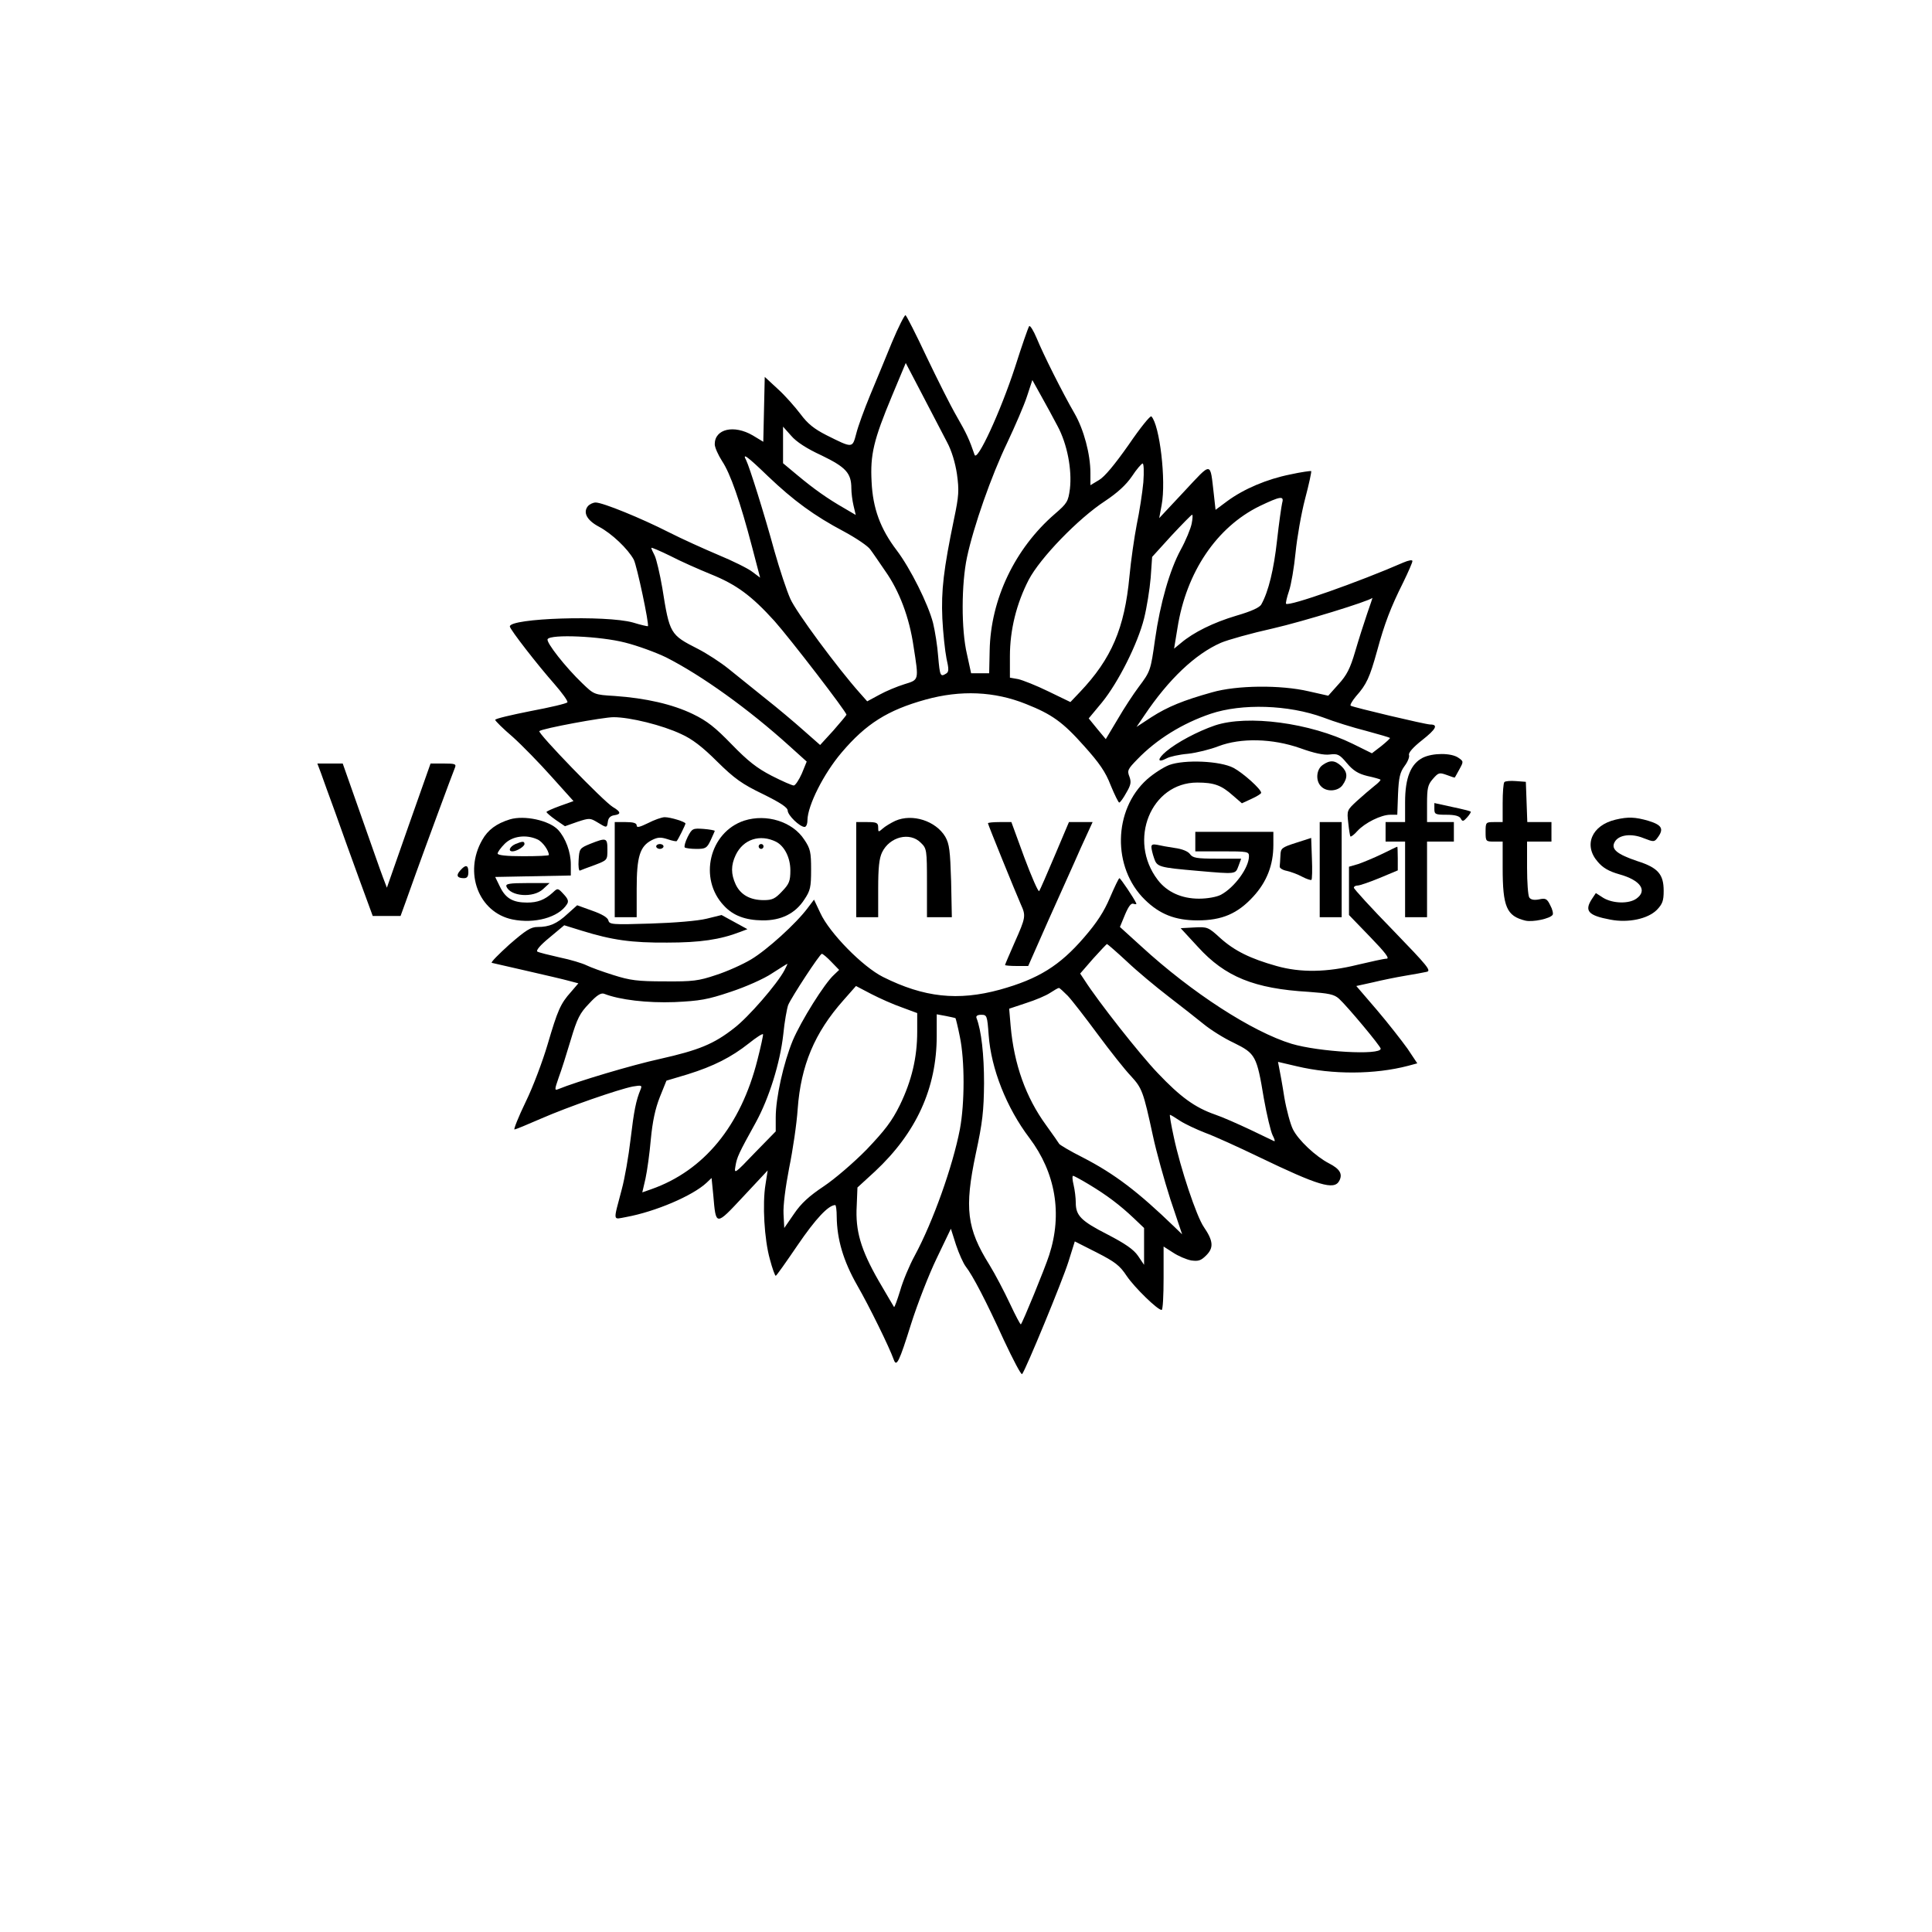 <?xml version="1.0" encoding="UTF-8" standalone="yes"?>
<svg version="1.0" xmlns="http://www.w3.org/2000/svg" width="100mm" height="100mm" viewBox="0 0 612 792" preserveAspectRatio="xMidYMid meet">
  <g transform="translate(0,792) scale(0.1,-0.1)" fill="#000000" stroke="none">
    <path d="M2757 6518 c-25 -62 -66 -160 -90 -218 -24 -58 -50 -129 -57 -158
-16 -60 -14 -60 -122 -6 -51 26 -77 47 -106 86 -22 29 -63 76 -93 103 l-54 50
-3 -133 -3 -133 -43 26 c-77 45 -156 27 -156 -36 0 -13 14 -44 30 -69 34 -51
74 -165 123 -352 l33 -126 -32 24 c-18 14 -81 45 -139 69 -59 25 -150 66 -203
93 -114 58 -271 122 -300 122 -11 0 -25 -7 -32 -15 -21 -26 -4 -58 45 -84 53
-28 119 -91 143 -135 13 -25 64 -266 58 -273 -1 -1 -29 5 -61 15 -111 31 -505
18 -505 -16 0 -12 118 -163 181 -234 33 -38 58 -72 55 -77 -3 -5 -71 -21 -151
-36 -80 -16 -145 -31 -145 -36 0 -4 32 -36 72 -70 39 -35 111 -109 160 -164
l89 -99 -56 -20 c-30 -11 -55 -22 -55 -25 1 -3 18 -18 38 -32 l38 -26 51 18
c49 16 52 16 82 -2 39 -24 39 -24 43 4 2 14 11 23 26 25 29 4 28 14 -6 34 -37
22 -310 304 -301 311 13 11 262 57 304 57 68 0 201 -33 277 -69 45 -20 88 -53
148 -113 71 -70 102 -92 187 -133 71 -35 102 -55 102 -68 1 -20 49 -66 69 -67
7 0 12 12 12 28 1 60 66 190 140 277 100 118 189 174 344 217 144 40 283 34
412 -18 106 -42 151 -74 238 -172 62 -69 88 -106 109 -161 16 -39 32 -71 35
-71 4 0 17 18 29 40 19 32 21 44 13 66 -10 25 -7 31 32 71 80 83 186 148 301
187 128 43 319 37 461 -15 44 -17 124 -42 176 -55 52 -14 96 -27 98 -29 2 -1
-14 -16 -35 -33 l-39 -30 -79 39 c-175 86 -431 120 -565 75 -70 -24 -155 -69
-199 -106 -38 -32 -37 -49 1 -29 12 7 52 16 88 19 36 4 92 18 125 31 92 35
221 32 335 -8 58 -21 97 -29 121 -26 32 4 40 1 70 -35 26 -31 47 -44 84 -53
28 -6 52 -13 54 -15 2 -2 -9 -14 -25 -26 -16 -13 -48 -40 -71 -61 -41 -38 -42
-39 -36 -90 3 -29 7 -54 9 -56 2 -2 15 7 28 22 31 34 98 67 135 67 l29 0 3 84
c3 69 8 90 27 116 13 17 21 38 18 45 -3 9 17 32 54 61 57 45 67 64 33 64 -19
0 -314 70 -326 77 -4 2 6 20 22 39 43 48 56 77 86 185 31 114 56 179 107 281
21 43 38 82 38 88 0 6 -16 3 -37 -6 -181 -79 -469 -181 -481 -169 -2 2 3 26
12 52 9 26 21 97 27 158 6 60 23 159 39 220 16 60 27 112 25 114 -2 1 -41 -4
-86 -14 -95 -19 -190 -59 -259 -110 l-47 -35 -7 63 c-16 137 -6 136 -122 12
l-102 -109 10 54 c19 100 -8 327 -42 363 -4 5 -46 -47 -93 -116 -57 -81 -99
-132 -122 -145 l-35 -21 0 50 c0 77 -27 178 -65 244 -51 88 -128 242 -155 308
-13 31 -27 54 -31 50 -4 -5 -30 -80 -58 -168 -59 -181 -156 -392 -166 -359
-21 61 -32 86 -73 157 -25 43 -80 153 -124 245 -43 92 -82 168 -86 170 -4 1
-29 -48 -55 -110z m225 -410 c19 -35 34 -85 41 -132 9 -66 8 -88 -12 -183 -43
-208 -53 -293 -48 -408 3 -60 11 -134 17 -164 10 -44 10 -55 -1 -62 -24 -15
-26 -11 -33 69 -3 43 -13 105 -21 138 -20 78 -93 224 -149 298 -67 88 -98 172
-103 281 -6 111 8 171 84 353 l56 134 70 -134 c38 -73 83 -159 99 -190z m453
66 c40 -74 60 -179 51 -258 -7 -52 -11 -59 -62 -103 -163 -141 -263 -349 -267
-560 l-2 -93 -37 0 -37 0 -17 78 c-24 101 -23 288 0 397 27 127 100 335 165
470 32 68 69 153 81 190 l22 67 35 -63 c20 -35 50 -91 68 -125z m-967 -121
c99 -48 122 -72 122 -135 0 -18 4 -50 9 -71 l9 -38 -46 27 c-70 40 -126 80
-192 135 l-60 50 0 75 0 75 33 -37 c21 -25 64 -53 125 -81z m-219 -86 c104
-99 188 -161 311 -226 50 -27 99 -60 108 -74 10 -13 37 -53 61 -88 58 -82 99
-191 116 -309 22 -141 23 -136 -38 -155 -29 -9 -75 -28 -102 -43 l-50 -27 -31
35 c-90 101 -261 332 -284 385 -15 33 -44 121 -65 195 -42 154 -103 347 -116
373 -18 33 4 17 90 -66z m1538 -24 c-4 -43 -16 -121 -27 -173 -10 -52 -24
-148 -30 -213 -20 -212 -73 -337 -203 -474 l-39 -41 -91 44 c-49 24 -105 46
-123 50 l-34 6 0 88 c0 108 27 216 77 313 47 90 204 252 313 323 51 34 86 66
110 101 19 29 39 52 44 53 5 0 6 -34 3 -77z m569 -85 c-3 -13 -13 -82 -21
-154 -13 -118 -35 -209 -64 -261 -6 -13 -41 -29 -103 -47 -94 -28 -175 -68
-227 -112 l-28 -23 14 85 c36 229 161 413 336 499 86 41 102 44 93 13z m-371
-85 c-4 -20 -24 -69 -45 -107 -45 -83 -84 -219 -105 -367 -18 -128 -19 -131
-67 -195 -21 -28 -60 -87 -86 -132 l-49 -82 -35 42 -35 43 54 65 c67 82 147
241 173 345 11 44 23 119 27 166 l6 86 79 87 c44 47 82 86 85 86 3 0 2 -17 -2
-37z m-1971 -207 c104 -42 166 -87 261 -192 64 -72 295 -372 295 -384 -1 -3
-25 -32 -54 -65 l-54 -59 -67 59 c-37 33 -108 93 -159 133 -50 40 -117 94
-149 120 -32 26 -89 63 -126 82 -114 58 -116 61 -146 250 -10 58 -24 117 -31
132 -8 15 -14 29 -14 32 0 3 35 -12 78 -33 42 -22 117 -55 166 -75z m2690
-163 c-13 -38 -35 -107 -49 -155 -20 -68 -34 -96 -68 -133 l-42 -47 -80 18
c-115 27 -295 25 -396 -4 -118 -33 -182 -59 -249 -102 l-61 -40 32 47 c100
149 209 252 314 298 28 12 124 39 214 59 122 28 392 111 407 125 1 1 -9 -29
-22 -66z m-3042 -117 c52 -13 128 -41 169 -61 144 -73 337 -211 505 -363 l71
-64 -20 -49 c-12 -27 -27 -49 -33 -49 -7 0 -48 18 -91 40 -60 31 -97 60 -163
128 -68 70 -100 96 -160 125 -83 40 -192 65 -320 74 -85 5 -85 6 -133 52 -68
65 -150 169 -142 181 13 21 216 12 317 -14z"/>
    <path d="M4933 4814 c-50 -25 -73 -83 -73 -182 l0 -82 -40 0 -40 0 0 -40 0
-40 40 0 40 0 0 -155 0 -155 45 0 45 0 0 155 0 155 55 0 55 0 0 40 0 40 -55 0
-55 0 0 74 c0 65 3 79 24 103 23 26 26 27 57 16 18 -7 33 -12 33 -10 1 1 9 16
19 34 17 31 17 32 -5 47 -29 20 -104 20 -145 0z"/>
    <path d="M3893 4784 c-23 -9 -64 -35 -91 -59 -139 -125 -143 -362 -9 -493 61
-60 125 -85 216 -85 100 0 164 27 229 98 55 60 82 129 82 211 l0 54 -160 0
-160 0 0 -40 0 -40 110 0 c104 0 110 -1 110 -20 0 -47 -59 -128 -115 -158 -17
-9 -55 -16 -90 -16 -71 0 -131 27 -169 77 -124 162 -28 399 162 399 69 0 99
-11 146 -53 l37 -32 39 18 c22 10 40 21 40 25 0 15 -74 81 -113 102 -55 29
-201 35 -264 12z"/>
    <path d="M4522 4784 c-26 -18 -30 -65 -6 -88 23 -24 70 -20 88 6 22 31 20 54
-6 78 -26 24 -46 25 -76 4z"/>
    <path d="M415 4753 c7 -21 34 -94 59 -163 24 -69 69 -192 99 -275 l55 -150 57
0 57 0 20 55 c11 30 30 84 43 120 33 92 151 412 160 433 6 15 1 17 -46 17
l-54 0 -90 -255 -89 -254 -16 42 c-9 23 -49 138 -90 254 l-75 213 -52 0 -52 0
14 -37z"/>
    <path d="M5267 4714 c-4 -4 -7 -43 -7 -86 l0 -78 -35 0 c-34 0 -35 -1 -35 -40
0 -39 1 -40 35 -40 l35 0 0 -107 c0 -161 16 -198 93 -217 30 -7 102 8 112 24
3 5 -1 23 -10 39 -13 27 -19 30 -46 24 -21 -4 -34 -1 -40 8 -5 8 -9 62 -9 122
l0 107 50 0 50 0 0 40 0 40 -50 0 -49 0 -3 83 -3 82 -40 3 c-23 2 -44 0 -48
-4z"/>
    <path d="M4980 4604 c0 -22 4 -24 50 -24 34 0 52 -5 58 -15 7 -14 11 -13 27 5
10 11 16 22 14 23 -2 2 -37 11 -76 19 l-73 16 0 -24z"/>
    <path d="M1190 4561 c-55 -17 -90 -43 -113 -84 -77 -134 -15 -297 123 -326 91
-19 190 8 224 62 8 12 5 22 -14 42 -23 25 -24 25 -44 6 -33 -30 -62 -41 -105
-41 -58 0 -88 17 -111 64 l-20 41 155 3 155 3 0 45 c0 51 -21 108 -52 142 -37
39 -138 61 -198 43z m113 -82 c21 -9 47 -46 47 -64 0 -3 -47 -5 -105 -5 -68 0
-105 4 -105 11 0 6 13 24 29 40 32 32 88 39 134 18z"/>
    <path d="M1213 4460 c-23 -10 -32 -30 -12 -30 17 0 49 20 49 30 0 12 -8 12
-37 0z"/>
    <path d="M1757 4546 c-35 -17 -47 -20 -47 -10 0 10 -14 14 -45 14 l-45 0 0
-195 0 -195 45 0 45 0 0 116 c0 132 13 175 62 200 24 12 36 13 64 4 20 -7 37
-10 38 -8 6 6 36 67 36 72 0 7 -61 26 -85 26 -12 0 -43 -11 -68 -24z"/>
    <path d="M2151 4556 c-143 -47 -189 -238 -83 -349 38 -41 88 -59 157 -60 77
-1 135 28 172 85 25 37 28 51 28 123 0 72 -3 86 -28 123 -48 74 -155 107 -246
78z m131 -87 c34 -18 58 -65 58 -117 0 -44 -5 -56 -34 -86 -28 -30 -40 -36
-75 -36 -56 0 -95 22 -115 64 -20 43 -20 79 0 121 31 65 100 87 166 54z"/>
    <path d="M2210 4450 c0 -5 5 -10 10 -10 6 0 10 5 10 10 0 6 -4 10 -10 10 -5 0
-10 -4 -10 -10z"/>
    <path d="M2770 4555 c-19 -9 -42 -23 -52 -32 -17 -15 -18 -15 -18 5 0 19 -6
22 -45 22 l-45 0 0 -195 0 -195 45 0 45 0 0 116 c0 87 4 125 16 150 31 64 114
85 159 39 24 -23 25 -29 25 -165 l0 -140 51 0 51 0 -3 148 c-4 125 -7 152 -24
182 -39 65 -135 96 -205 65z"/>
    <path d="M5723 4560 c-98 -23 -133 -105 -73 -173 21 -25 46 -39 88 -51 87 -24
117 -67 70 -100 -31 -22 -96 -20 -135 3 l-31 20 -16 -24 c-32 -49 -16 -68 76
-85 73 -14 153 3 190 40 23 24 28 37 28 78 0 68 -23 95 -108 122 -83 28 -109
49 -93 78 16 30 68 37 119 16 41 -16 44 -16 57 2 27 36 18 52 -37 69 -55 16
-84 17 -135 5z"/>
    <path d="M3150 4545 c0 -5 113 -283 135 -333 21 -46 20 -53 -25 -154 -22 -50
-40 -92 -40 -94 0 -2 21 -4 48 -4 l47 0 83 188 c46 103 106 235 132 295 l49
107 -48 0 -49 0 -58 -137 c-32 -76 -61 -142 -64 -146 -4 -4 -31 58 -61 138
l-53 145 -48 0 c-26 0 -48 -2 -48 -5z"/>
    <path d="M4510 4355 l0 -195 45 0 45 0 0 195 0 195 -45 0 -45 0 0 -195z"/>
    <path d="M1919 4489 c-10 -20 -15 -39 -12 -43 4 -3 25 -6 48 -6 37 0 43 3 58
35 9 20 17 37 17 39 0 2 -21 6 -46 8 -44 3 -47 2 -65 -33z"/>
    <path d="M4413 4465 c-59 -19 -63 -22 -64 -52 -1 -18 -2 -38 -3 -45 -1 -7 13
-15 29 -18 17 -4 45 -14 63 -24 19 -10 36 -15 38 -13 3 2 4 42 2 88 l-3 84
-62 -20z"/>
    <path d="M1520 4461 c-44 -18 -45 -20 -48 -66 -2 -26 1 -45 5 -44 5 2 32 13
61 23 52 20 52 20 52 63 0 49 -4 50 -70 24z"/>
    <path d="M1790 4450 c0 -5 7 -10 15 -10 8 0 15 5 15 10 0 6 -7 10 -15 10 -8 0
-15 -4 -15 -10z"/>
    <path d="M3820 4448 c0 -8 5 -29 11 -46 12 -36 19 -38 179 -52 160 -14 154
-14 167 20 l11 30 -98 0 c-85 0 -101 3 -112 19 -8 11 -32 21 -63 25 -27 4 -60
10 -72 13 -16 3 -23 1 -23 -9z"/>
    <path d="M4765 4419 c-33 -16 -77 -34 -97 -41 l-38 -11 0 -99 0 -99 86 -89
c63 -65 82 -90 68 -90 -10 0 -64 -12 -119 -25 -125 -31 -233 -33 -332 -5 -107
30 -172 62 -230 114 -50 46 -54 47 -108 44 l-55 -3 71 -77 c111 -122 230 -171
454 -184 82 -6 104 -10 124 -28 34 -31 171 -195 171 -205 0 -28 -254 -13 -365
20 -161 49 -409 209 -617 400 l-87 79 21 51 c15 35 25 48 35 44 8 -3 13 -2 11
2 -10 22 -64 102 -69 103 -3 0 -20 -36 -39 -80 -24 -57 -54 -103 -106 -163
-100 -116 -187 -170 -345 -214 -172 -47 -311 -32 -479 52 -84 42 -220 181
-257 262 l-26 55 -25 -33 c-48 -65 -169 -174 -233 -212 -35 -21 -100 -50 -144
-64 -71 -24 -95 -27 -210 -26 -111 0 -142 4 -211 26 -45 14 -94 32 -110 40
-16 8 -65 23 -109 32 -44 10 -85 20 -92 24 -7 4 11 26 49 57 l61 51 71 -22
c126 -39 205 -50 351 -49 135 0 217 12 300 44 l29 11 -53 29 -53 29 -61 -15
c-36 -9 -132 -17 -230 -20 -157 -5 -169 -4 -173 13 -3 12 -27 26 -67 40 l-61
22 -39 -35 c-44 -41 -75 -54 -123 -54 -28 0 -48 -13 -116 -72 -44 -40 -77 -73
-72 -75 5 -1 70 -16 144 -33 74 -17 152 -35 173 -41 l38 -10 -30 -35 c-44 -49
-55 -76 -96 -215 -20 -68 -60 -175 -90 -236 -30 -62 -50 -113 -46 -113 5 0 53
20 108 44 112 49 317 120 377 132 36 6 39 5 32 -12 -19 -46 -27 -87 -41 -204
-8 -69 -24 -161 -36 -205 -36 -137 -38 -124 18 -114 120 22 272 87 329 140
l21 20 7 -70 c11 -128 9 -128 123 -6 l100 107 -9 -58 c-13 -79 -5 -224 18
-306 10 -38 21 -68 24 -68 3 0 43 57 90 126 73 107 126 164 154 164 3 0 6 -21
6 -47 1 -93 27 -182 84 -282 49 -85 131 -252 150 -305 11 -31 22 -10 71 147
26 82 73 203 105 269 l58 121 21 -66 c12 -36 30 -76 40 -89 29 -37 84 -143
156 -301 38 -81 71 -144 75 -140 15 18 166 384 190 461 l26 83 89 -45 c76 -39
95 -53 124 -97 32 -47 126 -139 143 -139 5 0 8 59 8 130 l0 130 39 -25 c21
-14 54 -28 74 -32 30 -4 40 -1 62 21 31 31 29 59 -10 116 -30 43 -96 241 -123
368 -11 50 -18 92 -16 92 3 0 21 -11 42 -25 20 -13 67 -35 103 -49 36 -13 135
-58 220 -99 243 -117 308 -137 329 -98 15 28 3 49 -42 72 -54 28 -126 95 -148
140 -10 20 -26 78 -35 130 -8 52 -18 106 -21 120 l-5 26 77 -18 c147 -35 320
-34 457 2 l37 10 -40 60 c-23 32 -79 104 -125 158 l-85 99 68 15 c37 9 96 21
132 27 36 6 75 13 88 16 21 4 5 23 -137 170 -89 91 -161 170 -161 175 0 5 7 9
16 9 8 0 49 14 90 31 l74 31 0 49 c0 27 -1 49 -2 48 -2 0 -30 -14 -63 -30z
m-1046 -440 c42 -40 119 -104 171 -144 52 -40 117 -91 144 -113 28 -23 83 -58
124 -77 89 -44 94 -53 123 -228 12 -67 28 -135 36 -151 8 -15 11 -26 6 -24 -4
2 -48 23 -98 47 -49 23 -114 52 -144 62 -83 29 -142 72 -235 170 -73 76 -246
296 -300 381 l-18 27 53 61 c30 33 55 60 57 60 2 0 39 -32 81 -71z m-1211 -2
l32 -33 -21 -20 c-39 -35 -135 -189 -169 -269 -38 -92 -70 -235 -70 -316 l0
-57 -86 -88 c-83 -87 -85 -88 -79 -54 6 36 12 50 84 180 54 99 99 243 112 360
5 52 15 106 20 120 14 33 130 210 138 210 4 0 22 -15 39 -33z m-192 -34 c-30
-57 -149 -194 -207 -238 -83 -65 -144 -90 -304 -126 -114 -25 -339 -92 -417
-124 -15 -6 -15 -2 2 47 11 29 33 99 50 156 26 87 37 109 75 148 32 35 49 45
62 40 64 -25 176 -38 288 -34 104 5 135 10 230 42 61 20 138 54 170 76 33 21
61 39 63 39 1 1 -4 -11 -12 -26z m482 -153 l62 -23 0 -76 c0 -107 -23 -202
-71 -301 -33 -67 -62 -104 -136 -182 -53 -54 -131 -121 -176 -151 -60 -40 -93
-70 -122 -113 l-40 -58 -3 57 c-2 35 8 111 23 189 15 73 31 181 35 242 13 178
69 312 187 445 l52 59 63 -33 c35 -18 91 -43 126 -55z m679 48 c17 -18 72 -89
123 -158 51 -69 112 -146 136 -171 46 -50 51 -64 90 -244 14 -66 47 -184 72
-262 l48 -143 -31 30 c-150 145 -246 218 -376 285 -52 26 -95 52 -97 56 -2 4
-26 38 -54 77 -83 114 -131 249 -145 406 l-6 71 69 23 c38 12 83 31 99 42 17
11 32 20 36 20 3 0 19 -15 36 -32z m-460 -92 c1 -1 10 -36 18 -77 20 -96 20
-271 0 -378 -29 -151 -110 -379 -185 -518 -22 -40 -49 -105 -60 -144 -12 -39
-23 -69 -25 -67 -1 1 -30 51 -64 109 -72 126 -95 203 -89 306 l3 75 72 66
c169 158 253 341 253 556 l0 88 38 -7 c20 -4 38 -8 39 -9z m136 -70 c10 -137
73 -297 167 -421 107 -142 136 -311 81 -480 -18 -56 -108 -275 -116 -284 -2
-2 -22 36 -45 85 -23 49 -60 120 -84 159 -93 149 -103 232 -56 455 28 129 33
177 34 290 0 116 -11 216 -31 267 -3 8 4 13 19 13 24 0 25 -3 31 -84z m-948
-101 c-68 -270 -219 -454 -435 -530 l-37 -13 13 56 c7 32 17 104 22 162 7 73
18 125 37 173 l27 67 87 26 c106 33 179 70 251 127 30 24 56 41 58 37 1 -3 -9
-51 -23 -105z m1360 -511 c73 -44 126 -84 183 -138 l42 -40 0 -75 0 -76 -25
37 c-18 26 -51 49 -124 87 -110 56 -131 78 -131 131 0 19 -4 52 -9 73 -5 20
-6 37 -2 37 3 0 33 -16 66 -36z"/>
    <path d="M987 4352 c-19 -21 -13 -32 15 -32 13 0 18 7 18 25 0 30 -11 32 -33
7z"/>
    <path d="M1176 4286 c16 -41 110 -48 150 -11 l27 25 -91 0 c-73 0 -90 -3 -86
-14z"/>
  </g>
</svg>